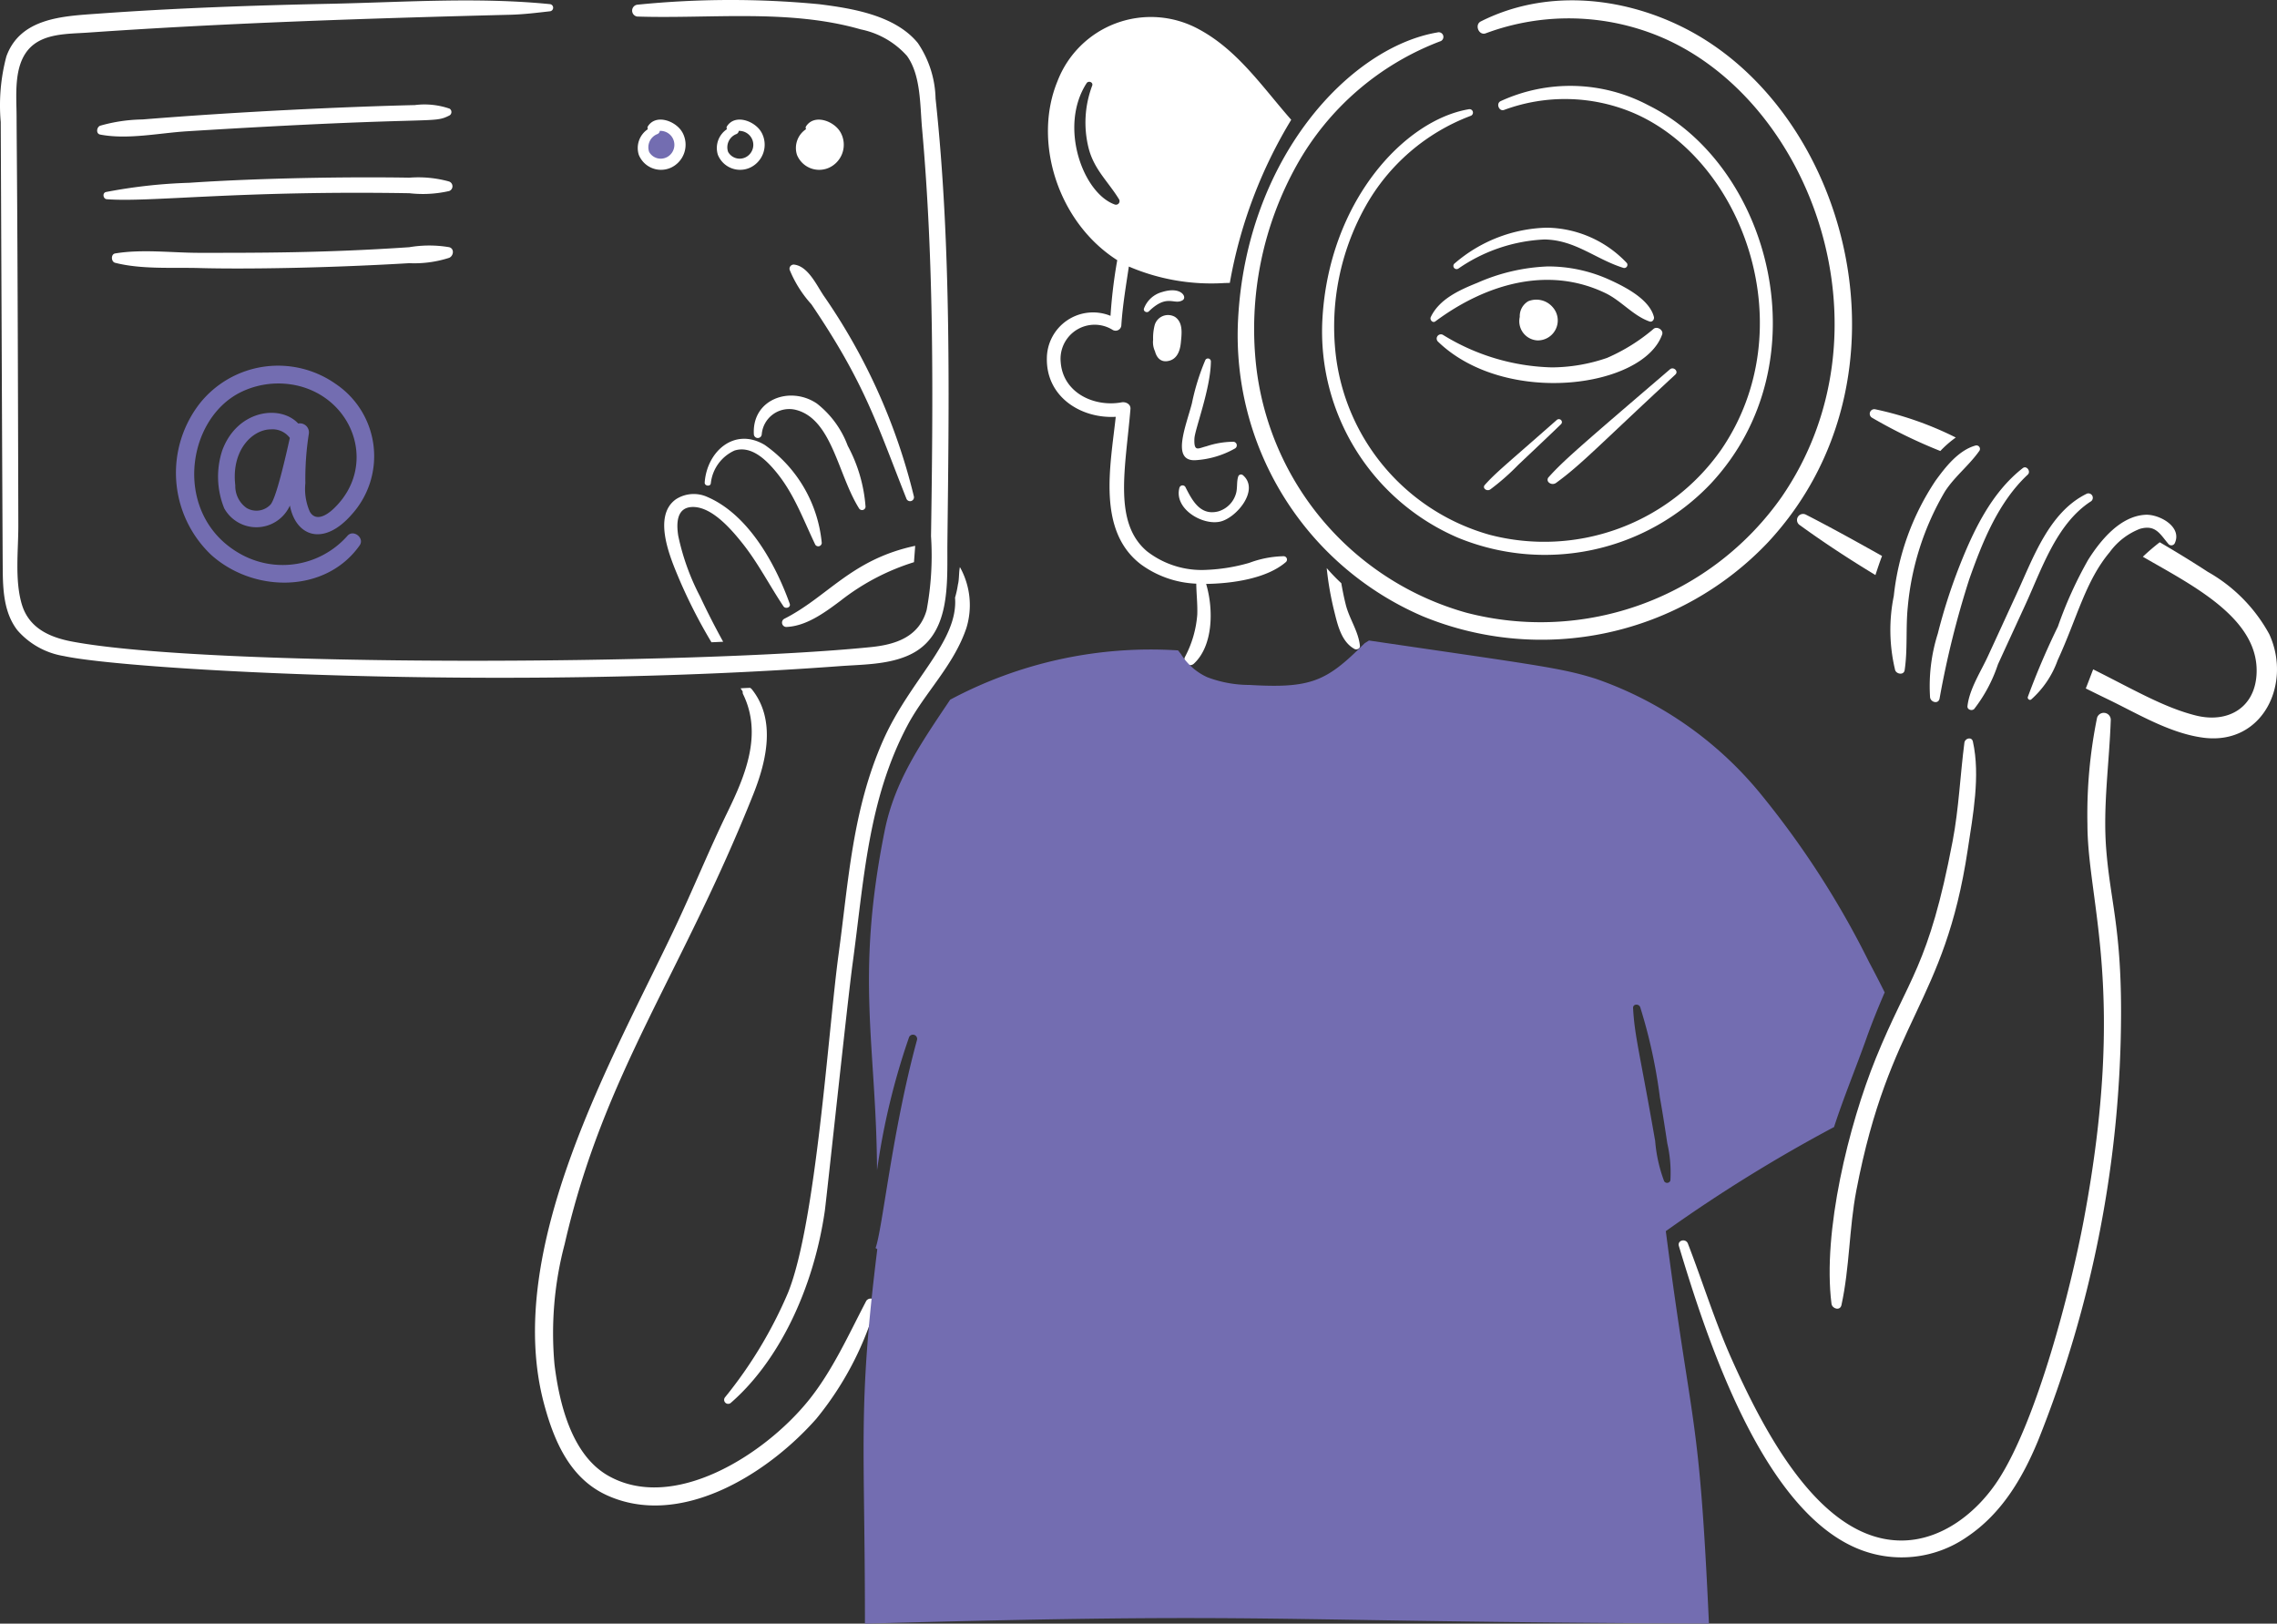 <?xml version="1.0" encoding="UTF-8"?> <svg xmlns="http://www.w3.org/2000/svg" width="308.229" height="219.78" viewBox="0 0 308.229 219.78"><rect x="0" y="0" width="308.229" height="219.78" fill="#333333" stroke="none"/><g id="Group_1202" data-name="Group 1202" transform="translate(-4.961 -32.249)"><path id="Path_5886" data-name="Path 5886" d="M104.179,58.8a1.881,1.881,0,0,0-2.788,1.216,6.9,6.9,0,0,0-.183,1.865,2.929,2.929,0,0,0,.253,1.57c.219.845.777,1.538,1.841,1.3,1.166-.253,1.552-1.387,1.656-2.449C105.069,61.131,105.311,59.579,104.179,58.8Z" transform="translate(59.847 16.352)" fill="#fff"></path><path id="Path_5887" data-name="Path 5887" d="M102.913,56.709a3.631,3.631,0,0,0-2.467,2.23c-.135.388.392.649.658.388,2.507-2.433,3.393-.811,4.563-1.5C106.344,57.427,105.487,55.9,102.913,56.709Z" transform="translate(59.372 15.067)" fill="#fff"></path><path id="Path_5888" data-name="Path 5888" d="M110.548,73.44a11.678,11.678,0,0,0-3.615.608c-1.114.268-1.719.843-1.638-1.032.055-1.247,2.2-6.76,2.23-10.457a.4.4,0,0,0-.743-.2,30.79,30.79,0,0,0-1.825,5.879c-.77,2.989-2.827,7.808.422,7.7a12.377,12.377,0,0,0,5.424-1.6.487.487,0,0,0-.255-.9Z" transform="translate(61.349 18.608)" fill="#fff"></path><path id="Path_5889" data-name="Path 5889" d="M112.051,71.962a.4.4,0,0,0-.659.162c-.237.744-.084,1.555-.3,2.3a3.524,3.524,0,0,1-2.381,2.415c-2.483.649-3.568-1.536-4.477-3.31a.443.443,0,0,0-.795.1c-.777,2.822,3.025,5.1,5.44,4.613C111.055,77.825,114.349,73.973,112.051,71.962Z" transform="translate(61.181 24.629)" fill="#fff"></path><path id="Path_5890" data-name="Path 5890" d="M202.931,110.118c-.446-5.811.431-11.639.624-17.45a.95.95,0,0,0-1.859-.253,65.445,65.445,0,0,0-1.3,14.46c.019,10.518,5.331,22.569-.506,53.569-1.77,9.407-6.339,27.107-11.572,35.138-2.872,4.408-7.652,8.209-13.138,8.194-10.679-.032-18.166-13.911-22.869-24.394-2.311-5.138-3.969-10.543-6-15.8-.287-.743-1.46-.456-1.216.337,3.927,13.087,11.331,35.46,24.022,40.882a15.525,15.525,0,0,0,14.983-1.52c4.648-3.122,7.471-7.871,9.579-12.941a156.166,156.166,0,0,0,11.268-58.112C204.949,120.706,203.463,117.058,202.931,110.118Z" transform="translate(87.134 37.001)" fill="#fff"></path><path id="Path_5891" data-name="Path 5891" d="M177.053,94.3c-.154-.693-1.069-.457-1.148.151-.579,4.455-.746,8.869-1.588,13.3-3.244,17.074-5.943,18.427-10.406,29.428-3.666,9.034-7.229,23.466-6,33.212.088.693,1.171,1.015,1.351.187,1.111-5.08,1.035-10.39,2.011-15.491,4.465-23.328,11.931-25.184,15.084-46.154C177.057,104.3,178.083,98.913,177.053,94.3Z" transform="translate(94.97 38.327)" fill="#fff"></path><path id="Path_5892" data-name="Path 5892" d="M161.307,67.548a69.487,69.487,0,0,0,9.258,4.511,14.253,14.253,0,0,1,2.094-1.825,45.045,45.045,0,0,0-10.878-3.816.62.62,0,0,0-.474,1.13Z" transform="translate(97.05 21.238)" fill="#fff"></path><path id="Path_5893" data-name="Path 5893" d="M203.88,89.952a21.533,21.533,0,0,0-8.329-8.445c-2.128-1.388-4.308-2.72-6.5-4a29.8,29.8,0,0,0-2.287,1.959c6.7,3.883,15.869,8.382,15.389,15.981-.285,4.528-3.935,6.57-8.192,5.515-4.311-1.075-8.343-3.463-13.919-6.251-.339.861-.66,1.74-1,2.585,1.014.506,2.045,1.012,3.057,1.5,4.039,1.956,8.363,4.587,12.889,5.169C203.036,104.99,206.949,96.628,203.88,89.952Z" transform="translate(108.265 28.144)" fill="#fff"></path><path id="Path_5894" data-name="Path 5894" d="M166.448,80.828c-3.406-1.909-6.836-3.813-10.306-5.592a.822.822,0,0,0-.827,1.419c3.3,2.391,6.723,4.629,10.238,6.757C165.84,82.534,166.127,81.673,166.448,80.828Z" transform="translate(93.278 26.677)" fill="#fff"></path><path id="Path_5895" data-name="Path 5895" d="M148.072,58.116c2.109,1.027,3.752,3.069,5.928,3.818.389.135.675-.3.592-.624-.616-2.379-3.852-4.035-5.964-5a20.112,20.112,0,0,0-8.413-1.825A26.03,26.03,0,0,0,130.7,56.7c-2.417.973-5.161,2.2-6.317,4.647-.162.355.256.847.624.574C131.828,56.859,140.293,54.348,148.072,58.116Z" transform="translate(74.252 13.829)" fill="#fff"></path><path id="Path_5896" data-name="Path 5896" d="M154.254,59.724a25.066,25.066,0,0,1-6.326,3.953,23.32,23.32,0,0,1-7.461,1.285,29.409,29.409,0,0,1-14.76-4.408.574.574,0,0,0-.675.912c9.1,8.8,27.8,6.308,30.356-.963C155.592,59.917,154.744,59.37,154.254,59.724Z" transform="translate(74.574 17.018)" fill="#fff"></path><path id="Path_5897" data-name="Path 5897" d="M132.974,57.473a2.336,2.336,0,0,0-1.148,2.125,2.6,2.6,0,0,0,2.383,3.176,2.7,2.7,0,0,0,2.078-4.493,2.908,2.908,0,0,0-3.312-.808Z" transform="translate(78.86 15.553)" fill="#fff"></path><path id="Path_5898" data-name="Path 5898" d="M126.918,56.8a22.256,22.256,0,0,1,11.655-3.953c4.189.05,6.95,2.684,10.727,3.852a.431.431,0,0,0,.456-.649,15.167,15.167,0,0,0-10.844-4.8,19.849,19.849,0,0,0-12.452,4.814.432.432,0,0,0,.457.733Z" transform="translate(75.438 11.818)" fill="#fff"></path><path id="Path_5899" data-name="Path 5899" d="M150.678,63.128c-12.028,10.315-14.365,12.309-16.42,14.6a.487.487,0,0,0,0,.675.782.782,0,0,0,1,.1c3.438-2.5,5.612-4.9,16.166-14.68C151.888,63.388,151.172,62.7,150.678,63.128Z" transform="translate(80.329 19.122)" fill="#fff"></path><path id="Path_5900" data-name="Path 5900" d="M139.266,67.369a.423.423,0,0,0-.59-.034c-7.007,6.173-8.249,7.125-9.748,8.8-.389.436.285.928.743.608a31.532,31.532,0,0,0,3.752-3.294c.37-.355,4.408-4.155,5.839-5.557a.384.384,0,0,0,0-.524Z" transform="translate(77.026 21.756)" fill="#fff"></path><path id="Path_5901" data-name="Path 5901" d="M124.395,106.657a14.06,14.06,0,0,0-4.663.9,24.363,24.363,0,0,1-5.761.946,12.069,12.069,0,0,1-8.092-2.517c-4.6-3.9-2.9-11.217-2.23-19.259.055-.659-.641-.994-1.182-.9-3.73.688-7.956-1.283-8.26-5.438a4.614,4.614,0,0,1,7.044-4.36.779.779,0,0,0,1.166-.675c.174-2.653.624-5.287,1.014-7.907a28.325,28.325,0,0,0,12.975,2.23c.237,0,.474-.016.693-.016a63.873,63.873,0,0,1,8.312-22.079c-3.893-4.426-7.263-9.464-12.552-12.281a13.541,13.541,0,0,0-19.09,7.06c-3.375,8.181.063,19.116,8.092,24.225a67.917,67.917,0,0,0-.912,7.534,6.254,6.254,0,0,0-8.616,5.745c-.1,5.219,4.611,8.192,9.324,7.923-.709,6.6-2.569,15.408,3.4,19.968a13.647,13.647,0,0,0,7.5,2.618c.018,1.4.188,2.788.136,4.189a14.539,14.539,0,0,1-1.656,5.709.769.769,0,0,0,1.2.929c2.6-2.409,2.688-7.315,1.656-10.794,3.463-.05,8.191-.691,10.812-2.973a.456.456,0,0,0-.307-.777ZM101.578,59.068c-4.35-1.486-7.667-10.564-3.868-16.437.253-.389.923-.138.761.324a14.187,14.187,0,0,0-.487,8.463c.748,2.919,2.652,4.517,4.139,6.96a.487.487,0,0,1-.545.689Z" transform="translate(54.338 0.882)" fill="#fff"></path><path id="Path_5902" data-name="Path 5902" d="M60.783,41.538a10.348,10.348,0,0,0-4.713-.487c-9.222.221-23.473.861-36.862,1.946a21.876,21.876,0,0,0-5.727.845c-.487.187-.608,1.082,0,1.2,3.7.709,7.939-.2,11.678-.44,34.314-2.128,33.25-.947,35.629-2.162a.545.545,0,0,0,0-.9Z" transform="translate(5.043 5.422)" fill="#fff"></path><path id="Path_5903" data-name="Path 5903" d="M60.4,47.619a15.632,15.632,0,0,0-5.388-.524c-8.178-.138-20.274.045-29.8.693a70.517,70.517,0,0,0-11.285,1.251c-.524.136-.371.946.118.973,5.792.448,17.8-1.2,40.967-.811a16.025,16.025,0,0,0,5.388-.3.686.686,0,0,0,0-1.278Z" transform="translate(5.373 9.204)" fill="#fff"></path><path id="Path_5904" data-name="Path 5904" d="M59.963,52.967a16.13,16.13,0,0,0-5.406,0c-11.589.787-20.568.761-28.431.761-3.7,0-7.737-.524-11.386.084-.608.1-.558,1.135,0,1.267,3.581.912,7.72.608,11.386.709,5.781.162,16.891.026,28.431-.659a15.319,15.319,0,0,0,5.406-.727C60.555,54.135,60.685,53.17,59.963,52.967Z" transform="translate(5.81 12.744)" fill="#fff"></path><path id="Path_5905" data-name="Path 5905" d="M63.021,43.649a2.757,2.757,0,0,0-3.4-.608l.743.355a2.409,2.409,0,0,0-1.351,3.615A2.66,2.66,0,0,0,63,47.1a2.769,2.769,0,0,0,.018-3.447Z" transform="translate(33.381 6.503)" fill="#736db1"></path><path id="Path_5906" data-name="Path 5906" d="M64.209,43.928c-.845-1.486-3.533-2.53-4.645-.795a.357.357,0,0,0,0,.389A3.059,3.059,0,0,0,58.33,47a3.244,3.244,0,0,0,4.379,1.724,3.429,3.429,0,0,0,1.5-4.8Zm-2.094,3.395a1.8,1.8,0,0,1-2.381-.709,1.92,1.92,0,0,1,1.048-2.4.53.53,0,0,0,.388-.456,1.888,1.888,0,0,1,.946,3.568Z" transform="translate(33.103 6.208)" fill="#fff"></path><path id="Path_5907" data-name="Path 5907" d="M70.809,43.928c-.845-1.486-3.533-2.53-4.645-.795a.36.36,0,0,0,0,.389A3.061,3.061,0,0,0,64.931,47a3.244,3.244,0,0,0,4.379,1.724,3.429,3.429,0,0,0,1.5-4.8ZM68.7,47.323a1.805,1.805,0,0,1-2.381-.709,1.92,1.92,0,0,1,1.048-2.4.53.53,0,0,0,.388-.456,1.911,1.911,0,0,1,1.706.928,1.881,1.881,0,0,1-.761,2.636Z" transform="translate(37.208 6.208)" fill="#fff"></path><path id="Path_5908" data-name="Path 5908" d="M77.409,43.926c-.843-1.487-3.513-2.517-4.645-.795a.36.36,0,0,0,0,.389A3.057,3.057,0,0,0,71.531,47a3.244,3.244,0,0,0,4.379,1.724,3.422,3.422,0,0,0,1.5-4.8Z" transform="translate(41.313 6.21)" fill="#fff"></path><path id="Path_5909" data-name="Path 5909" d="M87.686,85.7A81.205,81.205,0,0,0,75.439,58.482c-.944-1.421-2.073-3.876-3.893-4.139a.568.568,0,0,0-.675.693A15.849,15.849,0,0,0,73.811,59.7c7.24,10.68,8.862,16.193,12.855,26.285a.53.53,0,0,0,1.02-.287Z" transform="translate(40.981 13.733)" fill="#fff"></path><path id="Path_5910" data-name="Path 5910" d="M68.948,70.512a3.73,3.73,0,0,1,4.7-3.294c4.832,1.314,5.61,8.758,8.481,13.329A.475.475,0,0,0,83,80.311a20.561,20.561,0,0,0-2.415-8.26,13,13,0,0,0-4.173-5.711c-3.568-2.423-8.8-.628-8.531,4.157a.534.534,0,0,0,1.066.016Z" transform="translate(39.127 20.533)" fill="#fff"></path><path id="Path_5911" data-name="Path 5911" d="M64.6,74.92a5.515,5.515,0,0,1,3.21-4.459c2.282-.723,4.293,1.281,5.609,2.871,2.456,2.97,3.68,6.439,5.322,9.866a.475.475,0,0,0,.879-.237A18.3,18.3,0,0,0,71.9,69.7c-4.091-2.446-7.821.877-8.126,5.085C63.741,75.269,64.521,75.371,64.6,74.92Z" transform="translate(36.579 22.775)" fill="#fff"></path><path id="Path_5912" data-name="Path 5912" d="M65.253,87.353a31.843,31.843,0,0,1-2.955-8.21c-.3-1.877-.118-3.7,1.672-3.893,2.718-.276,5.492,2.989,7.028,4.916,2.109,2.652,3.656,5.7,5.541,8.515.271.4,1.032.162.845-.355-1.93-5.395-5.589-12.051-11.133-14.443a4.457,4.457,0,0,0-4.24.287c-3.271,2.271-.744,8.058.371,10.727a70.626,70.626,0,0,0,4.408,8.648c.524-.016,1.064-.05,1.588-.067C67.264,91.458,66.216,89.408,65.253,87.353Z" transform="translate(34.476 25.642)" fill="#fff"></path><path id="Path_5913" data-name="Path 5913" d="M94.444,172.653c-2.366,4.527-4.593,9.5-7.837,13.5C80.622,193.532,68.323,201.3,59.52,196.3c-4.947-2.811-6.613-9.766-7.265-15.017a47.036,47.036,0,0,1,1.369-16.32c5.307-23.142,15.783-36.406,25.558-60.951,1.784-4.494,3.059-10.028-.185-14.122a.821.821,0,0,0-.271-.237c-.422.016-.861.034-1.285.068.1.151.2.287.289.438a.649.649,0,0,0,.084.423c2.584,5.372.284,10.911-2.146,15.895-2.5,5.133-4.637,10.41-7.078,15.571-8.252,17.455-23.447,43.585-17.721,64.65,1.354,4.983,3.5,9.965,8.434,12.231,9.816,4.511,21.58-2.637,28.364-10.306a43.108,43.108,0,0,0,8.092-15.389.731.731,0,0,0-1.317-.585Z" transform="translate(27.77 35.704)" fill="#fff"></path><path id="Path_5914" data-name="Path 5914" d="M131.606,45.591a13.949,13.949,0,0,0-2.4-7.518c-3.069-3.755-8.869-4.691-13.345-5.253a125.96,125.96,0,0,0-24.653.068.811.811,0,0,0,0,1.6c9.951.324,20.574-1.057,30.273,1.74a11.409,11.409,0,0,1,6.249,3.581c1.9,2.616,1.765,6.705,2.045,9.814,1.635,18.216,1.5,36.312,1.215,55.207a40.143,40.143,0,0,1-.59,9.985c-1.014,3.648-4.189,4.691-7.568,5.028-23.711,2.41-89.394,2.761-108.077-.743-3.041-.569-5.875-1.808-6.841-5.051-.973-3.278-.465-7.3-.472-10.659-.105-44.835-.2-47.952-.237-55.444C7.191,45.1,6.8,41.3,8.794,38.964c1.924-2.248,5.352-2.109,8.042-2.3,19.022-1.325,38.128-1.932,57.183-2.417,1.825-.045,3.6-.268,5.406-.472a.487.487,0,0,0,0-.963c-9.822-.985-19.934-.256-29.8-.05-10.457.217-20.913.579-31.354,1.333-4.7.341-10.552.527-12.45,5.8a25.8,25.8,0,0,0-.761,8.869c.031,6.191.225,54.247.271,60.479.019,2.889.162,5.975,1.993,8.327a10.572,10.572,0,0,0,6.283,3.484c8.619,1.872,59.223,4.767,104.975,1.369,3.091-.23,6.523-.183,9.407-1.487,5.815-2.628,5.159-9.865,5.219-15.272C133.415,87.143,133.785,65.744,131.606,45.591Z" transform="translate(0 0)" fill="#fff"></path><path id="Path_5915" data-name="Path 5915" d="M213.141,129.231A120.488,120.488,0,0,0,198.326,106.3a49.975,49.975,0,0,0-22.2-15.425c-4.7-1.479-7.965-1.83-30.679-5.169l-.59.371c-5.137,5.137-7.18,6.139-15.571,5.643a16.088,16.088,0,0,1-5.727-1.048,8.174,8.174,0,0,1-3.568-3.142l-.388-.487a57.624,57.624,0,0,0-30.848,6.673c-4.022,6-7.524,11.039-8.869,17.755-4,19.972-1.135,28.87-1.03,45.931a95.047,95.047,0,0,1,4.308-17.922.57.57,0,0,1,1.1.3c-3.383,12.409-4.67,25.627-5.609,28.162a1.925,1.925,0,0,1,.235.162c-2.668,21.606-1.672,25.813-1.672,50.679,56.427-1.554,52.226-.255,114.249-.016-1.335-29.276-2.23-25.273-5.839-53.112a206.324,206.324,0,0,1,22.772-14.09c1.317-4.055,2.975-8.04,4.392-12.028.744-2.094,1.588-4.155,2.465-6.2C214.578,131.967,213.867,130.6,213.141,129.231Zm-26.893,29.563a.466.466,0,0,1-.845.1,20,20,0,0,1-1.216-5.456c-2.109-12.095-2.772-14.093-2.989-17.974-.034-.59.783-.611.962-.135a70.647,70.647,0,0,1,2.67,12.247c.37,2.061.691,4.136,1,6.2A17.681,17.681,0,0,1,186.248,158.794Z" transform="translate(44.827 33.245)" fill="#736db1"></path><path id="Path_5916" data-name="Path 5916" d="M174.8,70.127a.475.475,0,0,0-.524-.693c-2.316.637-4.084,2.908-5.44,4.781a34.709,34.709,0,0,0-5.641,15.592,23.058,23.058,0,0,0,.185,10.035c.188.556,1.178.709,1.285,0,.42-2.808.135-5.693.422-8.531a37.425,37.425,0,0,1,5.028-15.644C171.45,73.6,173.4,72.132,174.8,70.127Z" transform="translate(98.121 23.119)" fill="#fff"></path><path id="Path_5917" data-name="Path 5917" d="M179.292,72.234c.454-.425-.162-1.278-.676-.879-4.267,3.33-6.7,8.5-8.632,13.413a75.593,75.593,0,0,0-2.872,8.987,23.528,23.528,0,0,0-1.048,8.634c.083.658,1.117.963,1.285.162A124.268,124.268,0,0,1,171.368,86.4C173.146,81.373,175.292,75.967,179.292,72.234Z" transform="translate(100.164 24.257)" fill="#fff"></path><path id="Path_5918" data-name="Path 5918" d="M185.813,74.542a.594.594,0,1,0-.59-1.03c-5.028,2.506-7.18,8.682-9.393,13.48-1.3,2.822-2.587,5.643-3.893,8.463-.963,2.1-2.519,4.46-2.77,6.775-.05.474.608.675.913.371a20.288,20.288,0,0,0,3.21-6.03c1.213-2.653,2.433-5.291,3.648-7.939C179.179,83.794,181.156,77.6,185.813,74.542Z" transform="translate(102.123 25.614)" fill="#fff"></path><path id="Path_5919" data-name="Path 5919" d="M190.118,75.213c-3.406.185-6.076,3.45-7.754,6.115a54.924,54.924,0,0,0-4.087,9.021,101.377,101.377,0,0,0-4.071,9.527c-.068.237.221.509.456.339a12.865,12.865,0,0,0,3.581-5.305C180.9,89.14,182,84.193,185.3,80.263a9.135,9.135,0,0,1,4.071-3.142c2.144-.615,2.718.693,3.9,2.078a.522.522,0,0,0,.811-.1C195.18,76.839,191.993,75.11,190.118,75.213Z" transform="translate(105.252 26.718)" fill="#fff"></path><path id="Path_5920" data-name="Path 5920" d="M42.848,85.821a11.705,11.705,0,0,1-14.67,2.323c-8.921-5.171-7.26-18.08.247-21.787A11.584,11.584,0,0,1,36.6,65.6c7.328,2.086,10.174,10.909,4.49,16.435-1.09,1.074-2.538,1.844-3.317.509a7.61,7.61,0,0,1-.607-3.862,39.413,39.413,0,0,1,.472-6.708A1.22,1.22,0,0,0,36.2,70.6c-2.447-2.626-8.3-1.838-10.3,3.69a11.409,11.409,0,0,0,.281,7.785,4.973,4.973,0,0,0,8.89-.373c.811,4.183,4.525,5.545,8.291,1.3a11.78,11.78,0,0,0-2.058-17.739,13.55,13.55,0,0,0-18.417,2.6A15.306,15.306,0,0,0,24.4,88.366c5.776,5.21,15.532,5.237,20.112-1.265C45.233,86.087,43.633,84.862,42.848,85.821ZM35.063,72.558c-.294,1.3-1.745,7.98-2.6,9a2.615,2.615,0,0,1-3.263.47A3.628,3.628,0,0,1,27.68,78.97c-.563-4.794,2.347-7.581,4.846-7.581a2.919,2.919,0,0,1,2.542,1.166Z" transform="translate(9.131 18.977)" fill="#736db1"></path><path id="Path_5921" data-name="Path 5921" d="M168.5,35.91c-8.5-4.227-18.719-5.122-27.333-.777-.877.443-.271,1.958.675,1.606a32.158,32.158,0,0,1,23.753.524c20.456,8.715,31.717,39.88,16.268,62.282a39.878,39.878,0,0,1-42.639,15.627A39.3,39.3,0,0,1,110.76,81.761a45.547,45.547,0,0,1,5.515-27.216,37.478,37.478,0,0,1,19.359-16.706.631.631,0,1,0-.337-1.216c-11.864,2.008-25.834,17-26.982,38.8a41.4,41.4,0,0,0,25.018,40.24,42.242,42.242,0,0,0,46.726-10.038C200.714,83.392,191.028,47.118,168.5,35.91Z" transform="translate(64.243 0.017)" fill="#fff"></path><path id="Path_5922" data-name="Path 5922" d="M159.512,42.063a22.571,22.571,0,0,0-20.054-.574c-.641.324-.2,1.437.487,1.182a23.769,23.769,0,0,1,17.418.371c15,6.356,23.241,29.242,11.926,45.678a29.248,29.248,0,0,1-31.269,11.472A28.82,28.82,0,0,1,117.141,75.7a33.36,33.36,0,0,1,4.037-19.968,27.385,27.385,0,0,1,14.207-12.247.465.465,0,0,0-.253-.9C126.412,44.074,116.2,55.1,115.343,71.057a30.376,30.376,0,0,0,18.347,29.519,30.961,30.961,0,0,0,34.258-7.349C183.156,76.868,176.021,50.257,159.512,42.063Z" transform="translate(68.624 4.457)" fill="#fff"></path><path id="Path_5923" data-name="Path 5923" d="M118.271,84.623c-.242-.962-.44-1.946-.608-2.919a24.788,24.788,0,0,1-1.975-2.044,41.9,41.9,0,0,0,1,5.761c.459,1.841.962,4.225,2.77,5.19.287.152.761-.034.727-.405C120,88.238,118.751,86.537,118.271,84.623Z" transform="translate(68.864 29.486)" fill="#fff"></path><path id="Path_5924" data-name="Path 5924" d="M97.312,79.575c-.151.693-.086,1.688-.269,2.365a13.065,13.065,0,0,1-.389,1.774c.034.185-.015-.187,0,0,.456,5.954-6.1,11.088-9.746,19.342-4.16,9.417-4.676,19.063-6.014,28.888-1.4,10.268-3.036,36.442-6.859,45.881a59.2,59.2,0,0,1-8.5,14.111.545.545,0,0,0,.761.777c6.488-5.635,11.169-15.36,12.719-25.914.2-1.328,3.1-28.625,3.768-33.516,1.551-11.354,2.063-22.123,7.417-32.25,2.357-4.457,6.279-8.137,7.99-13.209a10.542,10.542,0,0,0-.879-8.249Z" transform="translate(37.588 29.434)" fill="#fff"></path><path id="Path_5925" data-name="Path 5925" d="M70.811,88.786c2.7-.109,5.171-1.924,7.365-3.568a30.979,30.979,0,0,1,9.916-5.2c.05-.744.117-1.471.162-2.214-8.677,1.849-11.824,6.9-17.749,9.892a.592.592,0,0,0,.3,1.093Z" transform="translate(40.592 28.33)" fill="#fff"></path></g></svg> 